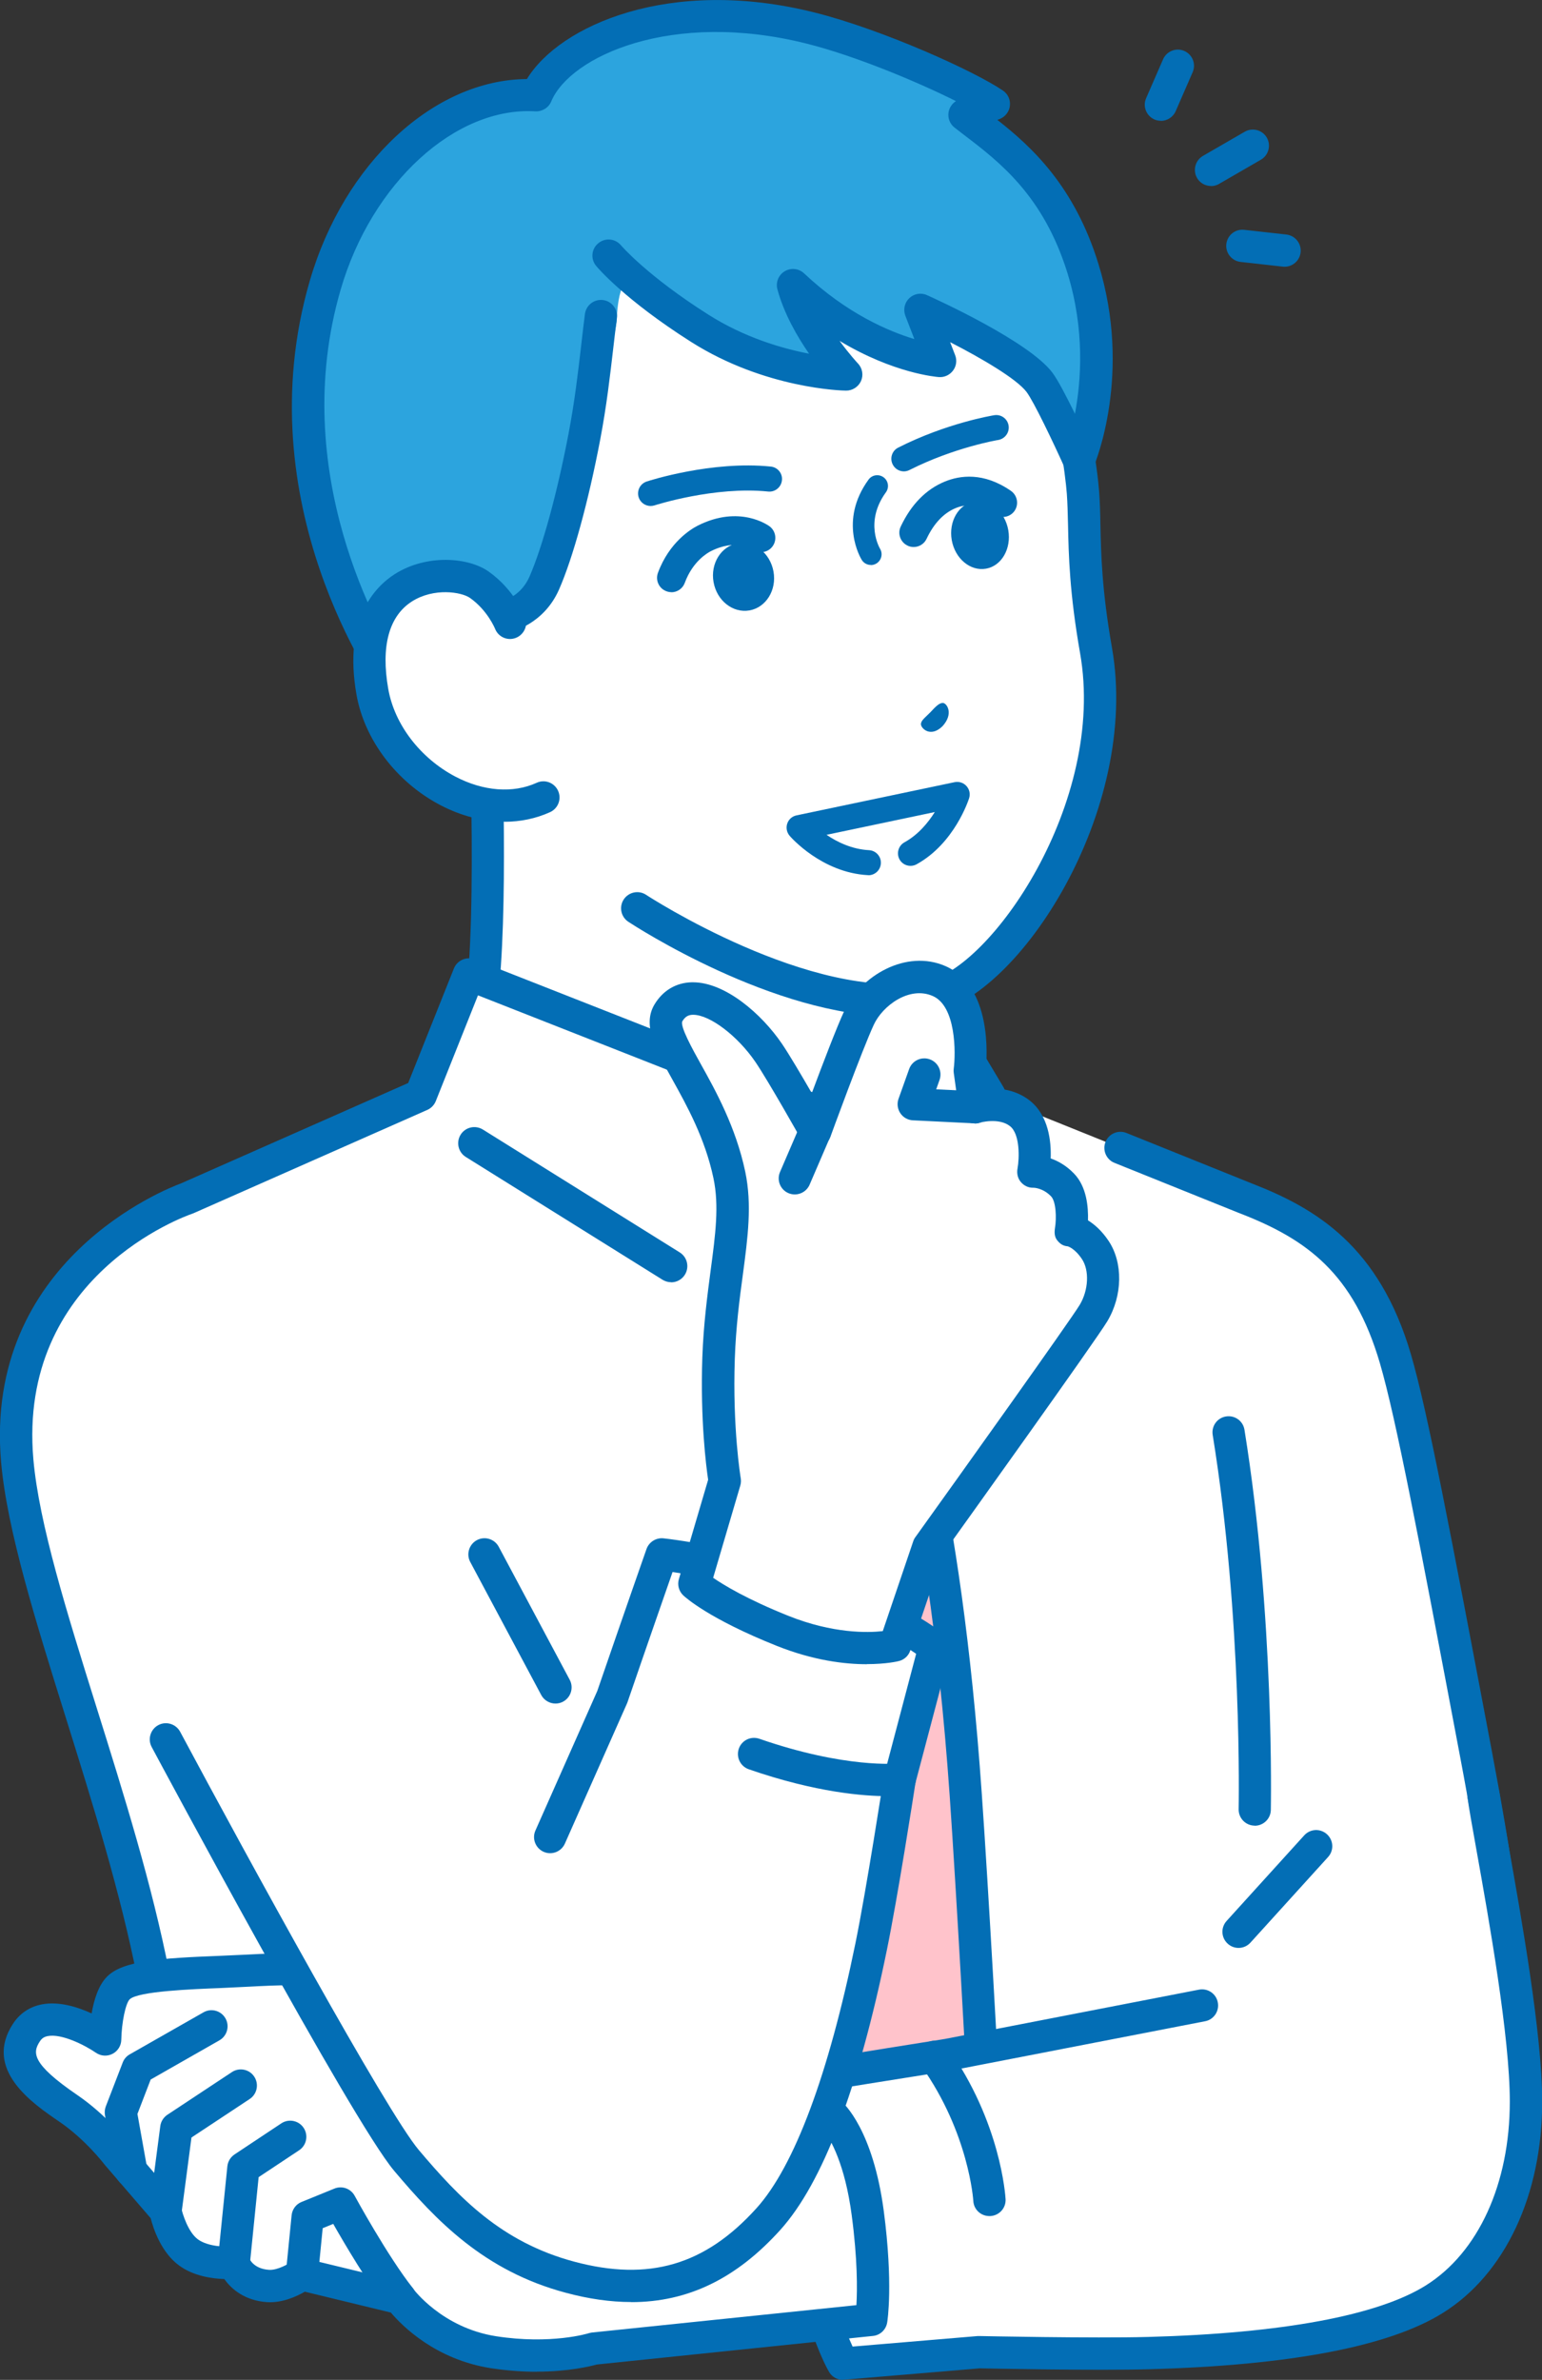 <?xml version="1.0" encoding="UTF-8"?>
<svg id="_レイヤー_2" data-name="レイヤー 2" xmlns="http://www.w3.org/2000/svg" viewBox="0 0 153.82 237.24">
  <rect x="0" y="0" width="153.82" height="237.24" fill="#333333" stroke="none"/>
  <defs>
    <style>
      .cls-1 {
        fill: #ffc3cb;
      }

      .cls-1, .cls-2, .cls-3, .cls-4 {
        stroke-width: 0px;
      }

      .cls-2 {
        fill: #2ca4de;
      }

      .cls-3 {
        fill: #036eb5;
      }

      .cls-4 {
        fill: #fff;
      }
    </style>
  </defs>
  <g id="first_view">
    <g>
      <g>
        <g>
          <path class="cls-4" d="M108.88,121.21c-8.06-3.01-19.5-8.09-19.5-11v-27.48l-20.47-5.75-20.59-7.01s1.13,25.24-.78,32.31c-2.66,8.23-6.08,11.86-15.54,16.93-9.46,5.07,2.6,13.36,6.88,15.47,4.28,2.12,26.13,14.75,26.13,14.75h16.78l29.14-17.93s6-7.28-2.06-10.29Z"/>
          <path class="cls-3" d="M65.03,151.03c-.27,0-.55-.07-.8-.22-.22-.13-21.86-12.63-26.04-14.7-3.12-1.54-11.22-6.74-11.31-12.21-.03-1.71.71-4.15,4.38-6.12,9.21-4.94,12.25-8.22,14.76-15.97,1.8-6.81.72-31.53.71-31.78-.02-.53.22-1.04.64-1.36.43-.32.98-.41,1.48-.24l20.54,7,20.42,5.74c.69.2,1.17.83,1.17,1.55v27.42c.47,1.29,6.45,5.07,18.46,9.55,2.77,1.03,4.46,2.65,5.05,4.82,1.02,3.81-1.96,7.58-2.3,7.99-.11.14-.25.25-.4.35l-29.14,17.93c-.76.47-1.75.23-2.21-.53-.47-.76-.23-1.75.53-2.21l28.89-17.78c.7-.94,2-3.18,1.52-4.93-.3-1.1-1.33-1.99-3.06-2.63-13.63-5.09-20.55-9.3-20.55-12.51v-26.26l-19.29-5.42s-.06-.02-.08-.03l-18.37-6.26c.23,6.5.69,24.44-.92,30.45,0,.03-.01.05-.02.08-2.76,8.54-6.42,12.55-16.31,17.85-2.71,1.45-2.69,2.79-2.68,3.23.05,3.33,6.23,7.75,9.52,9.38,4.28,2.12,25.33,14.28,26.23,14.8.77.44,1.03,1.43.59,2.2-.3.52-.84.8-1.39.8Z"/>
        </g>
        <g>
          <path class="cls-4" d="M139.17,135.42c-2.97-10.11-8.69-13.56-14.88-15.96-.06-.02-.12-.05-.18-.07l-12.36-4.98-13.04-5.25-7.2-12.03h-2.12v8.6l-5.72,5.9-36.89-14.5-4.8,12.03-23.32,10.3S0,125.8,1.72,145.61c1.07,12.33,9.95,32.85,13.57,51.29.78,3.96,2.26,11.55,2.26,11.55l10.68-.06,96.23,18.73s14.62,4.06,20.4-2.45c8.88-9.99,5.93-30.93,2.35-49.82-4.24-22.37-6.44-33.94-8.05-39.43Z"/>
          <path class="cls-3" d="M133.91,229.97c-4.85,0-9.16-1.11-9.81-1.29l-96.02-18.68-10.52.06c-.78-.02-1.44-.54-1.59-1.3l-2.27-11.55c-1.68-8.54-4.46-17.43-7.15-26.03-3.01-9.62-5.85-18.7-6.44-25.43-1.75-20.13,16.54-27.27,17.94-27.78l22.67-10.01,4.56-11.42c.33-.82,1.26-1.22,2.08-.9l35.89,14.11,4.52-4.66v-7.95c0-.89.72-1.61,1.61-1.61h2.12c.57,0,1.09.3,1.38.78l7.2,12.03c.46.76.21,1.75-.55,2.21-.76.46-1.75.21-2.21-.55l-6.33-10.58v6.32c0,.42-.16.82-.45,1.12l-5.72,5.9c-.45.47-1.14.62-1.74.38l-35.4-13.92-4.21,10.55c-.16.39-.46.7-.84.87l-23.32,10.3s-.09.04-.13.05c-.71.24-17.45,6.21-15.85,24.49.56,6.39,3.35,15.31,6.31,24.75,2.72,8.68,5.53,17.65,7.24,26.37l2.01,10.24,9.35-.05c.12,0,.21,0,.32.03l96.23,18.73s.08.02.12.03c.14.04,13.72,3.71,18.77-1.96,8.08-9.09,5.73-28.66,1.98-48.45-4.12-21.78-6.4-33.77-8.01-39.28-2.62-8.94-7.27-12.34-13.92-14.92l-.18-.07-12.38-4.98c-.82-.33-1.22-1.27-.89-2.09.33-.82,1.26-1.22,2.09-.89l12.52,5.04c6.37,2.47,12.69,6.24,15.85,17.01,1.66,5.66,3.94,17.71,8.08,39.58,3.63,19.19,6.72,40.55-2.73,51.19-2.96,3.33-7.77,4.23-12.15,4.23Z"/>
        </g>
        <path class="cls-3" d="M73.19,131.72c-.27,0-.54-.07-.79-.21-.77-.44-1.04-1.42-.61-2.19l10.47-18.48c.44-.77,1.42-1.04,2.19-.61.77.44,1.04,1.42.61,2.19l-10.47,18.48c-.3.52-.84.82-1.4.82Z"/>
        <path class="cls-3" d="M66.95,127.82c-.29,0-.58-.08-.85-.24l-19.64-12.25c-.75-.47-.98-1.46-.51-2.22.47-.75,1.46-.98,2.22-.51l19.64,12.25c.75.47.98,1.46.51,2.22-.31.49-.83.76-1.37.76Z"/>
        <path class="cls-3" d="M96.22,131.72c-.52,0-1.03-.26-1.33-.7l-12.56-18.48c-.5-.73-.31-1.73.43-2.23.73-.5,1.73-.31,2.23.43l9.75,14.35.16-6.27c.02-.87.74-1.57,1.61-1.57.01,0,.03,0,.04,0,.89.02,1.59.76,1.57,1.65l-.29,11.26c-.02.7-.48,1.3-1.15,1.5-.15.04-.3.07-.45.07Z"/>
      </g>
      <g>
        <g>
          <g>
            <path class="cls-4" d="M108.02,49.09c-.58-7.24-4.22-24.93-18.92-35.77-6.96-5.13-17.51-6.67-25.59-5.14-22.65,4.3-21.24,31.18-19.46,41.82,1.2,7.16,2.39,13.91,2.39,13.91l1.87,10.58,15.26,16.06s16.93,11.14,29.13,8.86c7.19-1.34,19.46-18.56,16.63-34.58-1.44-8.19-1.03-12.22-1.31-15.73Z"/>
            <path class="cls-3" d="M89.19,101.32c-12.02,0-25.87-9.01-26.51-9.43-.74-.49-.95-1.48-.46-2.23.49-.74,1.49-.95,2.23-.46.16.11,16.53,10.75,27.95,8.62,6.38-1.19,17.98-17.79,15.34-32.72-1.05-5.98-1.14-9.75-1.2-12.77-.03-1.16-.05-2.16-.12-3.11-.3-3.75-2.6-23.05-18.27-34.61-7.06-5.2-17.31-6.19-24.34-4.85-22.93,4.35-19.16,34.06-18.17,39.97,1.18,7.08,2.37,13.83,2.39,13.9l1.87,10.58c.15.87-.43,1.71-1.3,1.86-.87.15-1.71-.43-1.86-1.3l-1.87-10.58c-.01-.07-1.2-6.84-2.39-13.93-1.08-6.43-5.13-38.75,20.74-43.66,7.71-1.46,19.01-.35,26.85,5.43,16.8,12.39,19.25,32.94,19.57,36.94.08,1.05.11,2.14.13,3.3.06,2.91.14,6.54,1.15,12.28,2.86,16.21-9.26,34.83-17.92,36.44-1.23.23-2.51.33-3.8.33Z"/>
          </g>
          <path class="cls-2" d="M63.57,28.19c1.45,1.23,3.51,2.79,6.26,4.54,7.07,4.48,14.6,4.6,14.6,4.6,0,0-4.06-4.25-5.31-8.9,7.48,7.05,14.67,7.56,14.67,7.56l-1.96-5.09s9.69,4.36,11.86,7.2c1.11,1.45,3.95,7.78,3.95,7.78,0,0,3.66-8.59.41-19.09-2.79-9-8.22-12.51-11.81-15.31h0s2.92-1.1,2.92-1.1c-2.69-1.83-11.76-5.92-18.27-7.55-14.54-3.65-25.25,1.65-27.36,6.7-8.9-.55-17.8,7.67-21.08,18.93-6.32,21.72,7.01,40.06,7.01,40.06l8.61-1.45-.89-5.05,3.4-.55s2.5-.52,3.72-3.3c1.44-3.27,6.77-22.67,7.22-26.17,0,0,.07-5.45,2.05-3.78Z"/>
          <path class="cls-3" d="M39.46,70.11c-.51,0-1-.24-1.3-.66-.56-.77-13.73-19.23-7.26-41.45,3.43-11.79,12.42-20.06,21.66-20.12,3.24-5.33,14.26-10.26,28.71-6.63,6.74,1.69,15.9,5.82,18.78,7.78.5.34.76.92.69,1.52-.07.6-.47,1.1-1.03,1.32l-.22.08c3.49,2.74,7.7,6.64,10.08,14.35,3.39,10.94-.31,19.83-.46,20.2-.25.59-.83.97-1.46.98h-.02c-.63,0-1.21-.37-1.47-.95-1.07-2.38-3.04-6.51-3.76-7.46-.99-1.3-4.42-3.32-7.62-4.96l.5,1.3c.2.51.12,1.09-.21,1.53-.33.44-.86.69-1.41.65-.24-.02-4.51-.36-9.91-3.61.99,1.35,1.81,2.23,1.83,2.25.45.47.57,1.16.31,1.75-.26.59-.87.97-1.5.96-.33,0-8.07-.18-15.44-4.85-6.63-4.2-9.37-7.44-9.48-7.58-.57-.68-.48-1.7.21-2.26.68-.57,1.69-.48,2.26.2h0s2.58,3.03,8.73,6.92c3.61,2.29,7.36,3.37,10.04,3.89-1.2-1.73-2.51-4.01-3.16-6.42-.19-.69.11-1.43.73-1.8.62-.37,1.41-.28,1.93.21,4.25,4,8.41,5.77,11,6.55l-.9-2.33c-.23-.61-.08-1.3.4-1.75.47-.45,1.17-.57,1.76-.3,1.03.46,10.13,4.61,12.48,7.69.57.74,1.46,2.47,2.28,4.14.63-3.32.99-8.39-.74-14.01-2.4-7.74-6.78-11.09-10.31-13.78-.33-.25-.65-.5-.96-.74-.46-.36-.69-.94-.6-1.51.07-.47.35-.88.74-1.13-3.8-1.9-10.02-4.51-14.89-5.73-13.44-3.38-23.6,1.26-25.48,5.76-.26.63-.9,1.02-1.58.99-7.98-.49-16.34,7.14-19.43,17.78-5.29,18.17,3.85,34.13,6.23,37.85l5.99-1.01-.61-3.46c-.07-.42.02-.86.27-1.21.25-.35.63-.59,1.05-.66l3.34-.54c.24-.06,1.77-.54,2.57-2.37,1.28-2.92,2.78-8.39,3.9-14.28.62-3.25.94-6.07,1.26-8.8.12-1.07.24-2.1.37-3.1.12-.88.92-1.5,1.8-1.39.88.11,1.5.92,1.39,1.8-.13.99-.25,2-.37,3.05-.31,2.65-.65,5.66-1.29,9.03-1.18,6.2-2.72,11.8-4.11,14.97-1.54,3.5-4.73,4.2-4.86,4.23l-1.86.3.61,3.45c.07.42-.02.86-.27,1.21-.25.35-.62.59-1.05.66l-8.61,1.45c-.09.02-.18.02-.27.02Z"/>
          <g>
            <path class="cls-4" d="M47.82,58.29c-2.81-1.99-12.8-1.39-10.68,10.66,1.35,7.67,10.33,13.59,17.06,10.53l-3.32-17.4s-.85-2.23-3.06-3.79Z"/>
            <path class="cls-3" d="M50.32,81.91c-2.11,0-4.31-.56-6.41-1.66-4.36-2.29-7.56-6.51-8.35-11.01-1.32-7.5,1.83-10.74,3.82-12.01,3.17-2.01,7.34-1.69,9.37-.25,2.57,1.82,3.59,4.42,3.63,4.53.32.83-.1,1.76-.93,2.08-.82.32-1.75-.09-2.07-.92-.02-.04-.75-1.83-2.49-3.06-.86-.61-3.61-1.04-5.79.34-2.3,1.46-3.12,4.48-2.37,8.73.62,3.54,3.19,6.89,6.68,8.73,2.8,1.47,5.76,1.7,8.13.62.81-.37,1.76-.01,2.13.8.37.81.01,1.76-.8,2.13-1.41.64-2.96.96-4.55.96Z"/>
          </g>
        </g>
        <path class="cls-3" d="M64.9,50.44c-.53,0-1.02-.34-1.19-.86-.21-.66.14-1.36.8-1.58.26-.09,6.5-2.09,12.38-1.49.69.07,1.19.69,1.11,1.37-.07.69-.69,1.19-1.37,1.12-5.34-.55-11.28,1.36-11.34,1.38-.13.04-.26.06-.39.06Z"/>
        <path class="cls-3" d="M90.17,46.99c-.46,0-.9-.25-1.12-.69-.31-.62-.07-1.37.55-1.68,4.81-2.44,9.39-3.2,9.58-3.23.68-.11,1.32.35,1.43,1.03.11.68-.35,1.32-1.03,1.44-.04,0-4.4.74-8.85,2.99-.18.09-.37.14-.56.14Z"/>
        <path class="cls-3" d="M86.63,87.24s-.05,0-.07,0c-4.59-.26-7.66-3.77-7.79-3.92-.29-.34-.38-.8-.24-1.22.14-.42.49-.73.93-.82l15.77-3.31c.43-.09.89.06,1.18.39.3.33.4.79.26,1.22-.06.18-1.46,4.5-5.24,6.58-.61.33-1.37.11-1.7-.49-.33-.6-.11-1.37.49-1.7,1.38-.76,2.37-1.97,3.03-3.02l-10.8,2.27c1.06.72,2.53,1.44,4.24,1.53.69.04,1.22.63,1.18,1.32-.04.67-.59,1.18-1.25,1.18Z"/>
        <path class="cls-3" d="M86.87,56.32c-.36,0-.71-.18-.91-.51-.1-.16-2.33-3.87.68-8,.35-.48,1.02-.58,1.5-.23.48.35.58,1.02.23,1.5-2.17,2.98-.6,5.58-.59,5.61.31.5.16,1.16-.35,1.48-.18.11-.37.16-.56.16Z"/>
        <path class="cls-3" d="M91.87,72.23c-.03-.39.36-.64.94-1.23.56-.61.93-.97,1.29-.92.37.06,1.04,1.08-.08,2.31-1.18,1.16-2.12.24-2.15-.17Z"/>
        <path class="cls-3" d="M66.97,59.03c-.16,0-.33-.03-.49-.09-.74-.27-1.12-1.09-.85-1.83,1.13-3.07,3.31-4.37,3.95-4.7,4.19-2.13,7.07-.03,7.19.06.63.47.76,1.37.29,2-.47.63-1.35.76-1.98.3-.1-.07-1.68-1.09-4.2.19-.29.15-1.78.99-2.57,3.14-.21.58-.76.94-1.34.94Z"/>
        <path class="cls-3" d="M91.14,54.53c-.21,0-.41-.04-.61-.14-.71-.34-1.02-1.19-.68-1.9,1.04-2.2,2.52-3.71,4.39-4.48,1.5-.62,3.87-.97,6.6.92.65.45.81,1.34.37,1.99-.45.65-1.34.81-1.99.36-1.35-.93-2.66-1.14-3.89-.63-1.19.49-2.17,1.52-2.9,3.06-.24.52-.76.82-1.29.82Z"/>
        <path class="cls-3" d="M71.18,58.03c.33,1.85,1.93,3.11,3.58,2.82,1.65-.29,2.73-2.02,2.4-3.87-.33-1.85-1.93-3.11-3.58-2.82-1.65.29-2.73,2.02-2.4,3.87Z"/>
        <path class="cls-3" d="M94.94,53.84c.33,1.85,1.85,3.12,3.41,2.85,1.56-.27,2.55-1.99,2.23-3.84s-1.85-3.12-3.41-2.85c-1.56.27-2.55,1.99-2.23,3.84Z"/>
      </g>
      <g>
        <g>
          <path class="cls-1" d="M88.16,131.98l2.36-10.21-6.85-10.14-5.74,10.14,2.84,10.21s.62,21.58,1.18,47.74c.2,9.25.19,25.58.13,39.44l16.58-.71c-.75-14.01-1.67-30.39-2.3-39.47-2.36-33.79-8.18-47-8.18-47Z"/>
          <path class="cls-3" d="M82.07,220.76h0c-.89,0-1.6-.73-1.6-1.62.05-12.72.08-29.88-.13-39.4-.52-24.54-1.11-45.31-1.18-47.53l-2.79-10.02c-.11-.41-.06-.85.15-1.22l5.74-10.14c.27-.48.78-.79,1.34-.81.56-.03,1.08.25,1.4.71l6.85,10.14c.25.37.34.83.23,1.26l-2.24,9.71c1.09,2.76,5.98,16.55,8.1,47.02.66,9.4,1.62,26.67,2.31,39.5.05.89-.63,1.64-1.52,1.69-.87.05-1.65-.63-1.69-1.52-.69-12.82-1.65-30.07-2.3-39.45-2.3-33-7.99-46.33-8.05-46.46-.14-.32-.17-.67-.09-1.01l2.2-9.53-5.01-7.41-4.14,7.3,2.66,9.57c.03.13.05.25.06.38,0,.22.63,21.89,1.18,47.75.2,9.55.18,26.74.13,39.48,0,.89-.72,1.6-1.61,1.6Z"/>
        </g>
        <g>
          <path class="cls-3" d="M85.15,138.93c-.7,0-1.32-.52-1.41-1.24l-.56-4.15c-.1-.78.44-1.5,1.23-1.61.78-.11,1.5.44,1.61,1.23l.56,4.15c.1.78-.44,1.5-1.23,1.61-.06,0-.13.01-.19.01Z"/>
          <path class="cls-3" d="M84.59,134.95c-3.81,0-5.03-1.82-5.23-2.19l2.8-1.58s-.02-.04-.07-.11c0,0,.56.66,2.5.66,1.63,0,2.29-.74,2.32-.77.53-.71,1.53-.83,2.24-.3.71.53.83,1.56.3,2.27-.15.21-1.61,2.01-4.85,2.01Z"/>
        </g>
      </g>
      <g>
        <path class="cls-3" d="M125.17,181.99s-.02,0-.04,0c-.89-.02-1.59-.76-1.57-1.64,0-.19.39-18.93-2.59-37.31-.14-.88.45-1.7,1.33-1.84.88-.14,1.7.45,1.84,1.33,3.02,18.68,2.63,37.71,2.63,37.9-.02.88-.74,1.57-1.61,1.57Z"/>
        <path class="cls-3" d="M123.55,194.18c-.39,0-.77-.14-1.08-.42-.66-.6-.71-1.61-.11-2.27l7.74-8.53c.6-.66,1.61-.71,2.27-.11.66.6.71,1.61.11,2.27l-7.74,8.53c-.32.35-.75.53-1.19.53Z"/>
        <g>
          <path class="cls-4" d="M119.91,199.92l-25.37,4.92c-8.2,1.29-14.85,2.39-14.85,2.39,0,0-.19,3.01-.02,7.2.18,4.18.66,7.55.66,7.55,1.15,9.31,3.76,13.66,3.76,13.66l13.57-1.14s11.32.24,16.9.09c11.16-.3,22.64-1.69,28.52-5.38,5.73-3.6,9.12-10.98,9.12-19.7s-3.62-26.18-4.24-30.58l-28.06,21Z"/>
          <path class="cls-3" d="M84.09,237.24c-.56,0-1.09-.29-1.38-.78-.11-.19-2.8-4.75-3.98-14.29-.02-.11-.5-3.47-.67-7.68-.18-4.22,0-7.24.02-7.36.05-.75.61-1.36,1.34-1.49,0,0,6.65-1.09,14.86-2.39l25.32-4.91c.87-.17,1.72.4,1.88,1.27.17.87-.4,1.72-1.27,1.88l-25.37,4.92c-6.08.96-11.28,1.8-13.6,2.18-.04,1.24-.06,3.3.04,5.75.17,4.05.64,7.36.65,7.39.81,6.54,2.36,10.55,3.12,12.19l12.49-1.05c.06,0,.12,0,.17,0,.11,0,11.34.24,16.82.09,13.35-.36,22.93-2.14,27.71-5.14,5.24-3.29,8.37-10.14,8.37-18.33,0-6.45-2.08-18.11-3.33-25.08-.42-2.34-.75-4.18-.9-5.28-.12-.88.49-1.69,1.37-1.82.88-.12,1.69.49,1.82,1.37.15,1.04.47,2.86.89,5.17,1.26,7.07,3.38,18.91,3.38,25.64,0,9.31-3.69,17.18-9.88,21.06-5.34,3.35-15.21,5.24-29.33,5.63-5.37.15-15.77-.07-16.9-.09l-13.49,1.13s-.09,0-.14,0Z"/>
        </g>
        <path class="cls-3" d="M98.69,220.91c-.85,0-1.56-.66-1.6-1.52,0-.06-.45-6.78-5.17-13.42-.52-.72-.35-1.73.38-2.24.72-.52,1.73-.35,2.24.38,5.29,7.43,5.75,14.8,5.77,15.11.05.89-.63,1.64-1.52,1.69-.03,0-.06,0-.09,0Z"/>
        <g>
          <g>
            <path class="cls-4" d="M82.83,210.66l-27.46,2.32s-20.61-14.84-22.47-16.09c-2.38-.95-6.12-.5-10.96-.31-4.48.17-8.89.36-10.13,1.59-1.25,1.24-1.32,5.15-1.32,5.15,0,0-5.71-3.96-7.85-.7-1.79,2.72.21,4.87,4.18,7.57,2.82,1.92,4.81,4.54,4.81,4.54l4.86,5.64s.56,2.9,2.31,4.17c1.74,1.27,4.51,1.02,4.51,1.02,0,0,.69,2.13,3.42,2.32,1.65.12,3.38-1.16,3.38-1.16l9.79,2.37s3.15,4.44,9.34,5.39c5.97.92,9.96-.35,9.96-.35l27.7-2.87s.58-3.58-.35-10.64c-1.02-7.68-3.72-9.96-3.72-9.96Z"/>
            <path class="cls-3" d="M53.54,236.43c-1.35,0-2.87-.1-4.54-.35-5.57-.86-8.91-4.25-10.01-5.55l-8.58-2.08c-.82.47-2.26,1.14-3.78,1.04-2.17-.15-3.52-1.26-4.25-2.3-1.18-.04-3.05-.28-4.51-1.35-1.8-1.31-2.58-3.7-2.84-4.72l-4.6-5.34s-.04-.05-.06-.08c-.02-.02-1.88-2.45-4.44-4.19-2.67-1.82-7.64-5.2-4.62-9.79.67-1.02,1.66-1.68,2.86-1.91,1.69-.33,3.55.25,4.97.9.23-1.34.68-2.83,1.56-3.69,1.59-1.57,5.29-1.82,11.2-2.05h0c.93-.04,1.81-.08,2.66-.12,3.75-.19,6.71-.34,8.96.55.11.04.21.1.3.16,1.72,1.15,18.84,13.47,22.03,15.77l26.87-2.27c.43-.04.85.1,1.17.37.32.27,3.2,2.91,4.27,10.98.95,7.21.37,10.96.34,11.11-.12.72-.7,1.27-1.42,1.34l-27.56,2.85c-.62.17-2.78.71-5.97.71ZM30.12,225.11c.12,0,.25.01.37.04l9.79,2.37c.38.09.71.32.93.63.02.03,2.88,3.9,8.28,4.74,5.47.85,9.19-.28,9.23-.3.1-.03.21-.05.32-.07l26.39-2.73c.09-1.54.12-4.55-.47-8.97-.67-5.08-2.11-7.56-2.8-8.5l-26.65,2.25c-.39.03-.76-.07-1.07-.3-.2-.15-19.71-14.19-22.28-15.95-1.61-.57-4.2-.44-7.46-.27-.86.04-1.76.09-2.7.13-2.87.11-8.21.32-9.06,1.12-.41.4-.81,2.33-.84,4.04-.01.59-.35,1.13-.88,1.4-.53.27-1.16.23-1.65-.11-1.14-.78-3.44-1.93-4.81-1.66-.35.07-.59.22-.78.52-.72,1.1-.91,2.19,3.74,5.36,2.83,1.93,4.86,4.48,5.16,4.86l4.83,5.6c.18.21.31.47.36.74.12.59.68,2.45,1.67,3.18,1.01.74,2.82.77,3.42.72.77-.06,1.44.4,1.67,1.11.06.16.5,1.11,2,1.21.85.06,1.99-.61,2.32-.85.28-.2.61-.31.95-.31Z"/>
          </g>
          <path class="cls-3" d="M39.9,230.7c-.48,0-.95-.21-1.26-.61-1.95-2.47-4.26-6.4-5.4-8.4l-1.05.43-.47,4.76c-.09.88-.87,1.53-1.76,1.44-.88-.09-1.53-.88-1.44-1.76l.57-5.73c.06-.59.44-1.11,1-1.33l3.27-1.33c.76-.31,1.63,0,2.02.72.03.06,3.31,6.06,5.8,9.2.55.7.43,1.71-.26,2.26-.3.23-.65.35-1,.35Z"/>
          <path class="cls-3" d="M23.32,227.17c-.05,0-.11,0-.16,0-.88-.09-1.53-.88-1.44-1.76l.96-9.46c.05-.48.31-.91.71-1.18l4.67-3.1c.74-.49,1.74-.29,2.23.45.49.74.29,1.74-.45,2.23l-4.04,2.68-.88,8.7c-.08.83-.78,1.45-1.6,1.45Z"/>
          <path class="cls-3" d="M16.5,221.98c-.07,0-.14,0-.21-.01-.88-.12-1.5-.92-1.38-1.8l1.08-8.23c.06-.46.32-.87.71-1.13l6.43-4.25c.74-.49,1.74-.29,2.23.45.49.74.29,1.74-.45,2.23l-5.81,3.84-.99,7.51c-.11.81-.8,1.4-1.59,1.4Z"/>
          <path class="cls-3" d="M13.1,218.04c-.76,0-1.44-.55-1.58-1.32l-1.05-5.87c-.05-.29-.02-.59.08-.86l1.69-4.38c.13-.35.38-.64.7-.82l7.36-4.19c.77-.44,1.75-.17,2.19.6.44.77.17,1.75-.6,2.19l-6.86,3.91-1.32,3.43.97,5.42c.16.87-.43,1.71-1.3,1.87-.1.02-.19.03-.29.03Z"/>
        </g>
      </g>
      <g>
        <g>
          <path class="cls-4" d="M73.1,156.18c-4.09-.9-7.09-1.23-7.09-1.23,0,0-2.23,6.36-4.93,14.21l-6.2,13.98-38.34-9.75s19.82,37.03,24,41.98c4.18,4.95,8.66,9.59,16.29,11.63,9.38,2.51,15.27-.77,19.81-5.79,4.65-5.15,8.02-16.22,10.25-27.15,1.12-5.47,2.85-16.66,2.85-16.66l3.48-13.17s-3.83-3.32-12.8-6.08c0,0-3.23-1.06-7.32-1.96Z"/>
          <path class="cls-3" d="M62.96,229.48c-2.06,0-4.24-.31-6.54-.93-8.15-2.18-12.92-7.2-17.1-12.15-4.24-5.02-23.38-40.74-24.19-42.25-.42-.78-.12-1.76.66-2.18.78-.42,1.76-.12,2.18.66,6.83,12.76,20.59,37.89,23.81,41.7,4.02,4.75,8.22,9.17,15.48,11.12,7.46,2,13.07.36,18.2-5.32,3.78-4.18,7.19-13.31,9.87-26.4,1.1-5.37,2.81-16.47,2.83-16.58,0-.06.02-.11.03-.17l3.2-12.12c-1.49-1.03-5.16-3.25-11.44-5.18-.06-.02-3.24-1.06-7.2-1.93-2.4-.53-4.43-.86-5.66-1.04-.77,2.22-2.51,7.19-4.49,12.96-.02.04-.03.09-.05.13l-6.2,13.98c-.36.81-1.31,1.18-2.12.82-.81-.36-1.18-1.31-.82-2.12l6.17-13.91c2.69-7.82,4.91-14.15,4.91-14.15.25-.71.96-1.15,1.7-1.07.13.01,3.13.35,7.26,1.26,4.12.91,7.35,1.96,7.48,2.01,9.16,2.81,13.18,6.25,13.35,6.39.46.4.66,1.03.5,1.63l-3.46,13.09c-.17,1.12-1.77,11.39-2.85,16.65-2.83,13.84-6.41,23.23-10.63,27.91-4.37,4.84-9.2,7.2-14.87,7.2Z"/>
        </g>
        <path class="cls-3" d="M88.5,179.05c-2.25,0-7.06-.34-13.81-2.68-.84-.29-1.28-1.21-.99-2.05.29-.84,1.2-1.28,2.05-.99,8.59,2.98,13.77,2.47,13.83,2.46.89-.1,1.67.54,1.77,1.42.1.88-.53,1.67-1.41,1.77-.07,0-.55.06-1.43.06Z"/>
        <g>
          <g>
            <path class="cls-4" d="M89.28,164.03l3.35-9.88s15.31-21.34,16.46-23.26c1.15-1.92,1.32-4.57.16-6.3-1.16-1.73-2.42-1.94-2.42-1.94,0,0,.52-3.14-.83-4.54-1.35-1.39-2.92-1.34-2.92-1.34,0,0,.79-4.13-1.33-5.8-1.83-1.44-4.5-.62-4.5-.62l-.51-3.66s.94-7.17-3.04-8.92c-3.24-1.42-6.79,1.06-7.99,3.64-1.2,2.58-4.39,11.33-4.39,11.33,0,0-3.32-5.9-4.64-7.83-2.69-3.94-7.88-7.47-9.99-3.99-1.54,2.53,4.29,7.72,6.07,16.17,1.07,5.06-.79,10.18-1.08,18.26-.25,7.18.61,12.24.61,12.24l-3.02,10.25s2.18,2.06,8.79,4.7c6.61,2.64,11.22,1.46,11.22,1.46Z"/>
            <path class="cls-3" d="M86.47,165.9c-2.17,0-5.31-.36-9.01-1.84-6.71-2.68-9.05-4.79-9.3-5.02-.44-.42-.61-1.04-.44-1.62l2.92-9.91c-.2-1.33-.79-5.95-.58-12.19.12-3.34.5-6.17.83-8.68.48-3.6.86-6.44.28-9.19-.84-3.98-2.65-7.23-4.1-9.84-1.69-3.03-3.02-5.43-1.77-7.5.83-1.37,2.14-2.15,3.69-2.19.04,0,.09,0,.13,0,3.23,0,6.85,3.15,8.87,6.11.71,1.04,1.96,3.16,2.99,4.94,1.04-2.79,2.5-6.61,3.25-8.22,1.62-3.48,6.16-6.16,10.09-4.44,4.62,2.02,4.16,8.98,4.01,10.37l.26,1.84c1.2-.06,2.78.13,4.13,1.19,1.89,1.49,2.15,4.08,2.09,5.77.72.25,1.55.7,2.33,1.51,1.26,1.3,1.43,3.32,1.39,4.66.62.39,1.36,1.01,2.05,2.04,1.46,2.17,1.41,5.47-.12,8.02-1.12,1.88-14.76,20.9-16.39,23.18l-3.27,9.65c-.17.52-.6.91-1.12,1.04-.1.03-1.26.31-3.2.31ZM89.28,164.03h0,0ZM71.12,157.27c1.07.74,3.39,2.15,7.53,3.81,4.44,1.77,7.9,1.69,9.41,1.52l3.04-8.96c.05-.15.12-.29.22-.42,4.25-5.92,15.47-21.62,16.39-23.15.88-1.47.97-3.44.21-4.57-.71-1.06-1.39-1.26-1.42-1.26-.45-.04-.76-.24-1.04-.6-.28-.35-.29-.79-.22-1.24.16-.98.11-2.63-.4-3.15-.81-.83-1.7-.85-1.74-.85-.5.02-.94-.19-1.26-.56-.32-.37-.43-.87-.34-1.35.19-1.03.26-3.44-.75-4.23-1.12-.88-3.01-.35-3.03-.34-.45.14-.94.07-1.34-.18-.4-.25-.67-.67-.73-1.13l-.51-3.66c-.02-.14-.02-.29,0-.43.2-1.55.24-6.21-2.09-7.23-2.34-1.03-5.01.97-5.88,2.85-1.16,2.49-4.31,11.11-4.34,11.2-.22.59-.75,1-1.38,1.05-.61.05-1.22-.27-1.53-.81-.03-.06-3.3-5.86-4.56-7.71-1.78-2.61-4.55-4.71-6.21-4.71-.02,0-.03,0-.05,0-.46.01-.76.2-1.03.64-.28.47,1.04,2.84,1.83,4.26,1.48,2.65,3.5,6.29,4.44,10.74.69,3.29.26,6.53-.24,10.28-.33,2.43-.69,5.18-.8,8.36-.24,6.91.58,11.86.59,11.91.04.24.03.49-.04.73l-2.71,9.2Z"/>
          </g>
          <path class="cls-3" d="M79.29,119.07c-.21,0-.43-.04-.64-.13-.82-.35-1.19-1.3-.84-2.11l2.02-4.69c.35-.82,1.29-1.19,2.11-.84.82.35,1.19,1.3.84,2.11l-2.02,4.69c-.26.61-.86.97-1.48.97Z"/>
          <path class="cls-3" d="M97.24,111.98s-.05,0-.08,0l-6.09-.3c-.51-.02-.98-.29-1.26-.71-.28-.42-.35-.96-.18-1.43l1.06-2.97c.3-.84,1.22-1.27,2.06-.97.84.3,1.27,1.22.97,2.06l-.33.93,3.93.19c.89.04,1.57.8,1.53,1.69-.04.86-.75,1.53-1.6,1.53Z"/>
        </g>
        <path class="cls-3" d="M55.41,169.82c-.57,0-1.13-.31-1.42-.85l-7.08-13.26c-.42-.78-.12-1.76.66-2.18.79-.42,1.76-.12,2.18.66l7.08,13.26c.42.78.12,1.76-.66,2.18-.24.13-.5.19-.76.19Z"/>
      </g>
      <g>
        <path class="cls-3" d="M120.8,18.54c-.56,0-1.1-.29-1.39-.8-.44-.77-.18-1.75.59-2.2l4.17-2.41c.77-.44,1.75-.18,2.2.59.44.77.18,1.75-.59,2.2l-4.17,2.41c-.25.15-.53.22-.8.22Z"/>
        <path class="cls-3" d="M115.8,12.04c-.22,0-.43-.04-.64-.13-.81-.36-1.19-1.3-.83-2.12l1.69-3.88c.36-.81,1.3-1.19,2.12-.83.81.36,1.19,1.3.83,2.12l-1.69,3.88c-.26.6-.86.97-1.47.97Z"/>
        <path class="cls-3" d="M128.14,26.59c-.06,0-.12,0-.18-.01l-4.21-.47c-.88-.1-1.52-.9-1.42-1.78.1-.88.89-1.52,1.78-1.42l4.21.47c.88.1,1.52.9,1.42,1.78-.09.82-.79,1.43-1.6,1.43Z"/>
      </g>
    </g>
  </g>
</svg>